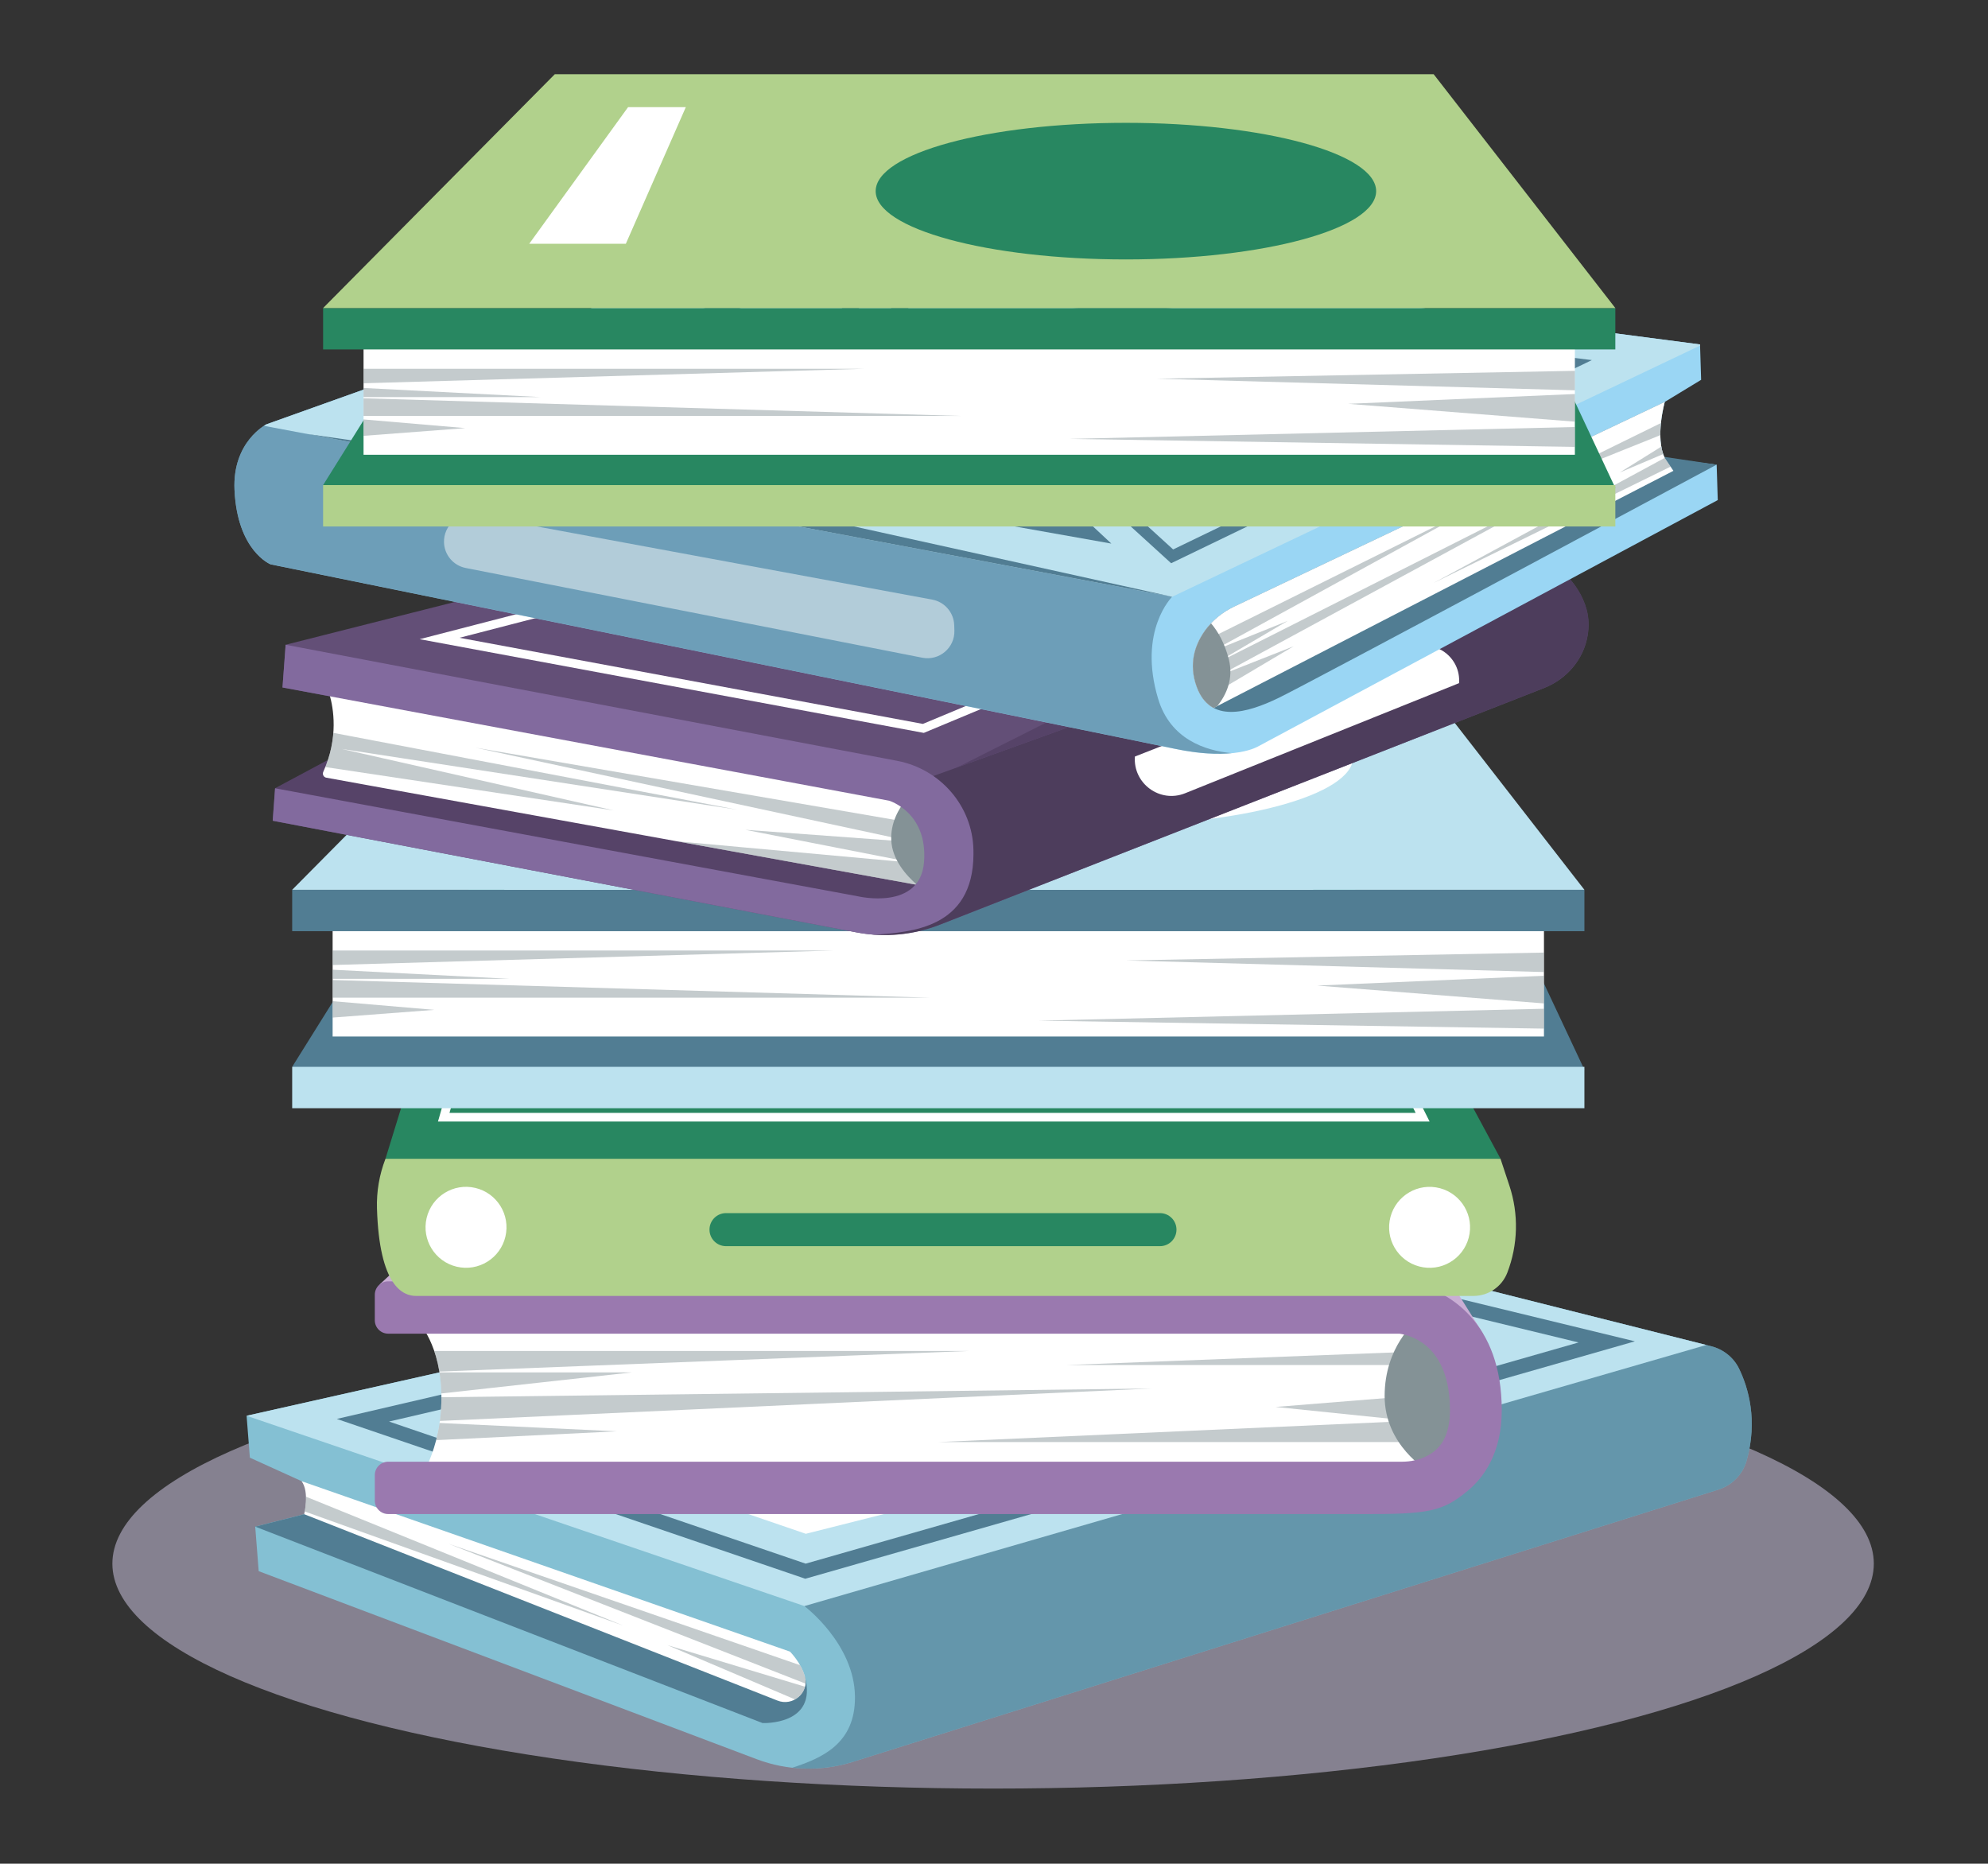 <?xml version="1.0" encoding="UTF-8"?> <svg xmlns="http://www.w3.org/2000/svg" id="Livello_1" width="595.28" height="558.04" viewBox="0 0 595.28 558.04"><rect x="0" y="0" width="595.28" height="558.04" fill="#333333" stroke="none"/><defs><style>.cls-1{fill:#9a79af;}.cls-1,.cls-2,.cls-3,.cls-4,.cls-5,.cls-6,.cls-7,.cls-8,.cls-9,.cls-10,.cls-11,.cls-12,.cls-13,.cls-14,.cls-15,.cls-16,.cls-17,.cls-18{stroke-width:0px;}.cls-2{fill:#9ad6f4;}.cls-3{fill:#288761;}.cls-4,.cls-13{fill:#517d93;}.cls-5{fill:#634f77;}.cls-6{fill:#826a9e;}.cls-7{fill:#cec7e2;opacity:.53;}.cls-8{fill:#bce2ef;}.cls-9{fill:#463855;opacity:.77;}.cls-10{opacity:.48;}.cls-10,.cls-15{fill:#849296;}.cls-11{fill:#564368;}.cls-12{opacity:.47;}.cls-12,.cls-14{fill:#fff;}.cls-13{opacity:.62;}.cls-16{fill:#c9aed4;}.cls-17{fill:#b1d18c;}.cls-18{fill:#84c0d3;}</style></defs><ellipse class="cls-7" cx="297.37" cy="468.2" rx="263.72" ry="67.35"></ellipse><path class="cls-18" d="M514.53,446.04l-259.19,81.52c-9.41,2.96-19.54,2.67-28.77-.81l-149.11-56.3-1.04-13.34,17.35-4.4s.46-5.85-3.46-9.21l-15.49-7.03-.98-12.54,271.67-61.1c2.42-.54,4.94-.51,7.34.1l159.54,40.17c3.65.92,6.74,3.38,8.37,6.76,2.74,5.67,5.65,15.38,2.24,27.52-1.16,4.13-4.38,7.37-8.47,8.66Z"></path><path class="cls-13" d="M514.53,446.04c4.09-1.29,7.31-4.53,8.47-8.66,3.41-12.15.5-21.85-2.24-27.52-1.64-3.39-4.72-5.85-8.37-6.76l-52.37-13.19c-24.51,6.95-47.83,13.7-47.83,13.7l-146.84,50.91-24.48,26.39s14.99,11.26,15.14,27.11c.14,14.09-9.88,18.39-18.77,21.29,6.05.68,12.22.09,18.11-1.76l259.19-81.52Z"></path><path class="cls-4" d="M241.03,502.08l-147.29-51.02c.08.99.03,1.66.03,1.66l-17.35,4.4,151.92,58.81s16.59.76,12.69-13.85Z"></path><path class="cls-8" d="M510.95,402.73l-158.1-39.81c-2.41-.61-4.92-.64-7.34-.1l-271.67,61.1,167.03,56.98,270.08-78.18Z"></path><path class="cls-14" d="M91.08,453.39l141.67,55.79c4.62,1.88,9.57-2.28,8.29-7.1-1.1-4.16-4.49-7.54-4.49-7.54l-146.24-51.03h0c2.41,3.25.77,9.89.77,9.89Z"></path><path class="cls-4" d="M241.13,472.72l-.64-.22-139.64-47.63,247.25-57.57,141.45,34.33-248.42,71.09ZM116.49,425.65l124.75,42.55,231.44-66.23-124.61-30.24-231.58,53.92Z"></path><polygon class="cls-14" points="144.75 426.19 188.66 416.25 292.73 446.28 241.29 459.26 144.75 426.19"></polygon><path class="cls-10" d="M241.2,504.13c.06-.66.02-1.35-.17-2.05-.33-1.25-.87-2.43-1.47-3.48l-105.28-36.36,106.92,41.88Z"></path><path class="cls-10" d="M199.82,492.59l38.24,16.26c1.45-.81,2.56-2.17,2.98-3.8l-41.22-12.46Z"></path><path class="cls-10" d="M186.66,486.76l-95.04-38.61c.06,1.78-.19,3.47-.37,4.43l95.41,34.18Z"></path><path class="cls-14" d="M125.13,395.71s7.05,6.86,7.05,22.81-7.05,25.19-7.05,25.19h299.18s14.81-7.49,13.49-24c-1.32-16.51-14.97-25.76-14.97-25.76l-297.69,1.76Z"></path><path class="cls-10" d="M345.16,415.75l-212.99,2.62s0,.09,0,.14c0,2.49-.17,4.81-.46,6.96l213.45-9.73Z"></path><path class="cls-10" d="M131.62,426.08c-.27,1.85-.63,3.57-1.03,5.14l54.16-2.64-53.13-2.5Z"></path><path class="cls-10" d="M132.15,417.24l57.01-6.3h-57.57c.3,1.91.51,4,.56,6.3Z"></path><path class="cls-10" d="M290.22,404.52h-160.2c.6,1.77,1.15,3.82,1.53,6.17l158.67-6.17Z"></path><polygon class="cls-10" points="319.21 408.73 422.56 408.73 422.56 418.01 381.96 421.28 422.56 425.46 280.96 431.79 422.56 431.79 428.66 404.52 319.21 408.73"></polygon><path class="cls-15" d="M423.93,395.75s-9.32,7.45-9.32,22.27,12.86,22.27,12.86,22.27c0,0,8.61-3.87,9.46-12.22.85-8.35,3.44-18.52.93-21.28-2.51-2.76-4.48-7.45-4.48-7.45l-9.46-3.59Z"></path><path class="cls-16" d="M113.67,384.6l54.38-50.32c2.08-1.92,4.8-2.99,7.63-2.99h219.5c3.86,0,7.46,1.99,9.51,5.26l39.42,62.78-19.23-5.5-216.63-6.56-83.27,2.42-11.31-5.08Z"></path><path class="cls-1" d="M422.83,384.25v-.58H116.25c-2.22,0-4.02,1.8-4.02,4.02v7.63c0,2.22,1.8,4.02,4.02,4.02h302.78c3.35.46,15.14,3.48,15.14,22.93,0,5.63-1.49,9.61-4.54,12.14-.67.56-1.4,1.04-2.19,1.46-2.36,1.26-5.03,1.81-7.71,1.81H116.25c-2.22,0-4.02,1.8-4.02,4.02v7.63c0,2.22,1.8,4.02,4.02,4.02h290.86c20.87.11,24.88-.77,32.36-6.95,4.66-3.84,10.21-11.15,10.21-24.14,0-26.14-15.79-35.85-26.86-38.03Z"></path><path class="cls-14" d="M412.02,376.24l-270.76-1.74,39.74-37.08h209.57l21.45,38.82ZM147.78,371.95l259.84,1.67-18.57-33.62h-207.02l-34.24,31.95Z"></path><path class="cls-3" d="M115.42,346.98l25.38-82.38c1.62-5.25,6.47-8.83,11.96-8.83h239.93c4.6,0,8.83,2.52,11.01,6.57l45.62,84.63-193.42,24.31-140.47-24.31Z"></path><path class="cls-17" d="M115.42,346.98h333.89l2.66,8.04c2.82,8.5,2.59,17.72-.63,26.07h0c-1.62,4.19-5.65,6.95-10.14,6.95H124.57c-3.93,0-10.98-2.91-11.69-26.18-.16-5.08.71-10.14,2.54-14.88h0Z"></path><circle class="cls-14" cx="139.55" cy="367.51" r="12.12" transform="translate(-250.15 419.23) rotate(-76.77)"></circle><circle class="cls-14" cx="428.08" cy="367.51" r="12.12" transform="translate(-3.09 731.39) rotate(-80.81)"></circle><path class="cls-3" d="M347.33,373.14h-129.93c-2.73,0-4.95-2.21-4.95-4.95h0c0-2.73,2.21-4.95,4.95-4.95h129.93c2.73,0,4.95,2.21,4.95,4.95h0c0,2.73-2.21,4.95-4.95,4.95Z"></path><path class="cls-14" d="M390.54,266.71l33.36,66.52H134.59l19.03-66.52h236.92M392.13,264.12h-240.47l-20.51,71.69h296.92l-35.95-71.69h0Z"></path><polygon class="cls-14" points="159.35 271.45 218.87 271.45 212.46 327.95 143.39 327.95 159.35 271.45"></polygon><polygon class="cls-4" points="87.49 319.44 104.95 291.49 460.91 291.49 474.43 320.3 467.1 325 101.01 322.19 87.49 319.44"></polygon><rect class="cls-14" x="99.6" y="272.62" width="362.72" height="37.74"></rect><rect class="cls-4" x="87.49" y="266.43" width="386.94" height="12.39"></rect><rect class="cls-8" x="87.49" y="319.44" width="386.94" height="12.39"></rect><polygon class="cls-8" points="87.49 266.43 156.87 196.41 420.02 196.41 474.43 266.43 87.49 266.43"></polygon><ellipse class="cls-14" cx="330.25" cy="226.73" rx="74.93" ry="20.45"></ellipse><polygon class="cls-10" points="152.67 293.09 99.6 290.36 99.6 293.09 152.67 293.09"></polygon><polygon class="cls-10" points="99.6 284.61 99.6 288.95 249.58 284.61 99.6 284.61"></polygon><polygon class="cls-10" points="99.6 298.74 278.66 298.74 99.6 293.45 99.6 298.74"></polygon><polygon class="cls-10" points="99.6 299.78 99.6 304.69 130.05 302.38 99.6 299.78"></polygon><polygon class="cls-10" points="462.32 308 462.32 302.05 310.89 305.61 462.32 308"></polygon><polygon class="cls-10" points="462.32 291.06 462.32 285.23 337.14 287.59 462.32 291.06"></polygon><polygon class="cls-10" points="394.44 295.11 462.32 300.45 462.32 292.17 394.44 295.11"></polygon><polygon class="cls-14" points="149.2 247.18 178.8 206.27 196.1 206.27 178.14 247.18 149.2 247.18"></polygon><path class="cls-5" d="M84.58,205.84l181.63,33.9s11.58,3.42,10.49,18.26c-1.09,14.83-19.79,10.38-19.79,10.38l-174.54-32.35-.71,9.72,174.82,33.43c8.38,1.6,17.05.8,25-2.31l180.85-70.84c6.8-2.66,11.91-8.61,13.08-15.81.4-2.43.39-5.03-.31-7.66-1.2-4.44-3.67-7.87-6.12-10.35-3.03-3.07-7-5.05-11.25-5.78l-158.37-27.47-213.83,54.1-.94,12.79Z"></path><path class="cls-9" d="M270.94,242.47c3.06,2.57,6.36,7.28,5.76,15.52-.64,8.74-7.4,10.78-12.84,10.98-.95,3.82-1.82,7.53-2.53,10.85,6.83.55,13.72-.45,20.14-2.97l180.85-70.84c6.8-2.66,11.91-8.61,13.08-15.81.4-2.43.39-5.03-.31-7.66-1.2-4.44-3.67-7.87-6.12-10.35-2.4-2.42-5.38-4.16-8.62-5.14l-187.17,67.58s-.9,3.09-2.24,7.84Z"></path><path class="cls-11" d="M82.36,236.02l46.63-24.96,144.19,23.58s14.11,6.68,11.2,24.45c-2.91,17.77-33.15,17.06-33.15,17.06l-150.47-30.54-18.39-9.59Z"></path><path class="cls-14" d="M97.7,232.86l178.09,32.31c.47.08.94-.1,1.22-.48,1.93-2.59,8.71-12.87,1.08-20.57-8.44-8.52-20.44-9.45-21.39-9.51-.05,0-.09,0-.13-.02l-156.45-28.09c-.91-.16-1.67.68-1.42,1.57,1.1,3.81,2.76,12.81-1.91,23.06-.33.73.12,1.59.91,1.73Z"></path><path class="cls-10" d="M277.02,264.7c.85-1.14,2.64-3.77,3.72-7.01l-4.38-4.03-1.93-7.05-132.05-22.73,131.64,28.32-50.83-3.73,50.58,9.91-71.19-6.48h0s73.22,13.28,73.22,13.28c.47.08.94-.1,1.22-.48Z"></path><path class="cls-10" d="M183.79,242.67l-81.43-18.41,118.34,18.18-120.89-23c-.23,3.1-.93,6.57-2.4,10.24l86.39,12.99Z"></path><path class="cls-15" d="M278.09,244.12c-2.05-2.07-4.31-3.69-6.57-4.96-2.55,3.04-4.88,7.43-4.64,12.42.27,5.87,4.5,10.59,7.73,13.37l1.19.22c.47.08.94-.1,1.22-.48,1.93-2.59,8.71-12.87,1.08-20.57Z"></path><path class="cls-6" d="M266.21,239.74s11.58,3.42,10.49,18.26c-1.09,14.83-19.79,10.38-19.79,10.38l-174.54-32.35-.71,9.72,174.82,33.43c1.82.35,3.66.58,5.5.7,10.68-.78,29.4-1.87,29.51-24.06,0-.46,0-.92-.01-1.37-.28-13.14-9.94-24.19-22.85-26.64l-183.1-34.75-.94,12.79,181.63,33.9Z"></path><polygon class="cls-11" points="453.52 169.52 286.65 229.77 371.95 186.81 453.52 169.52"></polygon><path class="cls-14" d="M339.83,226.53h0l82.77-32.51c7.19-2.82,14.86,2.83,14.3,10.53h0s-82.03,32.97-82.03,32.97c-7.53,3.03-15.63-2.89-15.04-10.99Z"></path><polygon class="cls-8" points="256.19 159.64 294.36 147.83 414.85 166.69 369.44 180.11 256.19 159.64"></polygon><path class="cls-14" d="M230.65,166.91l116.93,20.13-71.24,29.72-138.75-25.79,93.07-24.07M230.54,164.27l-104.88,27.12,150.96,28.06,80.17-33.44-126.24-21.74h0Z"></path><path class="cls-2" d="M79.74,127.07l164.03-58.61,265.28,34.67.33,10.6-10.88,6.61s-3.04,10.7.04,16.87l15.49,1.93.33,10.6-137.53,73.7s-7.09,4.56-25.05.78c-17.96-3.78-270.74-55.23-270.74-55.23,0,0-9.98-3.93-10.82-22.32-.66-14.44,9.52-19.58,9.52-19.58Z"></path><path class="cls-13" d="M368.82,225.52c-7.9-.75-18.36-4.12-22.02-16.24-6.16-20.42,4.19-30.6,4.19-30.6,0,0-61.92-48.02-64.43-47.94-1.97.06-115.73-13.16-164.4-18.83l-42.42,15.16s-10.17,5.14-9.52,19.58c.84,18.39,10.82,22.32,10.82,22.32,0,0,252.79,51.45,270.74,55.23,7.47,1.57,13.05,1.7,17.04,1.32Z"></path><path class="cls-8" d="M243.77,68.46l-164.03,58.61s-.27.14-.72.43l271.97,51.19,158.07-75.21v-.34s-265.29-34.67-265.29-34.67Z"></path><path class="cls-4" d="M264.17,85.17l200.43,24.63-113.32,54.72-87.11-79.36M253.84,80.43l96.84,88.22,125.98-60.83-222.81-27.38h0Z"></path><path class="cls-4" d="M243.95,84.64l77.95,72.7-191.43-34,113.48-38.69M244.79,80.71l-128.1,43.68,216.09,38.38-87.99-82.06h0Z"></path><path class="cls-4" d="M382.91,208.95c9.57-4.65,131.12-69.82,131.12-69.82l-15.68-2.33c-3.08-6.17.15-16.47.15-16.47l-128.85,61.25c-3.6,1.71-6.78,4.26-9.05,7.54-2.73,3.94-4.81,9.61-2.25,16.57,4.03,10.93,14.99,7.91,24.56,3.26Z"></path><path class="cls-14" d="M498.54,137.2c-3.08-6.17-.04-16.87-.04-16.87l-128.85,61.25c-3.6,1.71-6.78,4.26-9.05,7.54-2.73,3.94-4.81,9.61-2.25,16.57,1.17,3.17,2.92,5.16,5.05,6.29l137.68-71-2.55-3.78Z"></path><path class="cls-15" d="M367.94,197.34c-1.27-4.92-3.31-8.35-5.31-10.7-.73.78-1.42,1.6-2.03,2.49-2.73,3.94-4.81,9.61-2.25,16.57,1.17,3.17,2.92,5.16,5.05,6.29l1.12-.58c2.73-3.43,4.92-8.22,3.42-14.06Z"></path><polygon class="cls-4" points="92.05 129.95 350.99 178.68 201.74 145.7 92.05 129.95"></polygon><polygon class="cls-10" points="387.34 193.52 365.15 202.27 474.71 142.84 362.78 199.32 385.57 185.92 362.65 195.16 443.99 150.55 362.52 191.02 361.29 197.38 364.86 206.86 387.34 193.52"></polygon><path class="cls-10" d="M500.24,139.72l-1.7-2.52s-.03-.07-.05-.1l-69.22,37.45,70.97-34.83Z"></path><path class="cls-10" d="M497.16,130.3c-.01-1.25.06-2.48.18-3.63l-39.6,19.45,39.42-15.82Z"></path><path class="cls-10" d="M498.02,135.97c-.25-.71-.43-1.46-.57-2.23l-12.42,7.73,12.98-5.51Z"></path><path class="cls-12" d="M142.47,154.25l136.67,25.29c3.73.69,6.47,3.88,6.59,7.67l.05,1.58c.16,5.17-4.53,9.15-9.61,8.15l-136.72-26.87c-3.69-.72-6.38-3.9-6.5-7.65h0c-.16-5.14,4.47-9.11,9.52-8.17Z"></path><polygon class="cls-3" points="96.75 145.25 114.21 117.3 470.17 117.3 483.69 146.11 476.37 150.81 110.27 148 96.75 145.25"></polygon><rect class="cls-14" x="108.86" y="98.43" width="362.72" height="37.74"></rect><rect class="cls-3" x="96.75" y="92.24" width="386.94" height="12.39"></rect><rect class="cls-17" x="96.75" y="145.25" width="386.94" height="12.39"></rect><polygon class="cls-17" points="96.75 92.24 166.13 22.22 429.29 22.22 483.69 92.24 96.75 92.24"></polygon><ellipse class="cls-3" cx="337.14" cy="57.23" rx="74.93" ry="20.45"></ellipse><polygon class="cls-10" points="161.93 118.9 108.86 116.17 108.86 118.9 161.93 118.9"></polygon><polygon class="cls-10" points="108.86 110.42 108.86 114.76 258.85 110.42 108.86 110.42"></polygon><polygon class="cls-10" points="108.86 124.55 287.92 124.55 108.86 119.26 108.86 124.55"></polygon><polygon class="cls-10" points="108.86 125.59 108.86 130.5 139.32 128.19 108.86 125.59"></polygon><polygon class="cls-10" points="471.58 133.81 471.58 127.86 320.15 131.42 471.58 133.81"></polygon><polygon class="cls-10" points="471.58 116.87 471.58 111.04 346.4 113.4 471.58 116.87"></polygon><polygon class="cls-10" points="403.71 120.92 471.58 126.26 471.58 117.98 403.71 120.92"></polygon><polygon class="cls-14" points="158.47 72.99 188.07 32.08 205.36 32.08 187.4 72.99 158.47 72.99"></polygon></svg> 